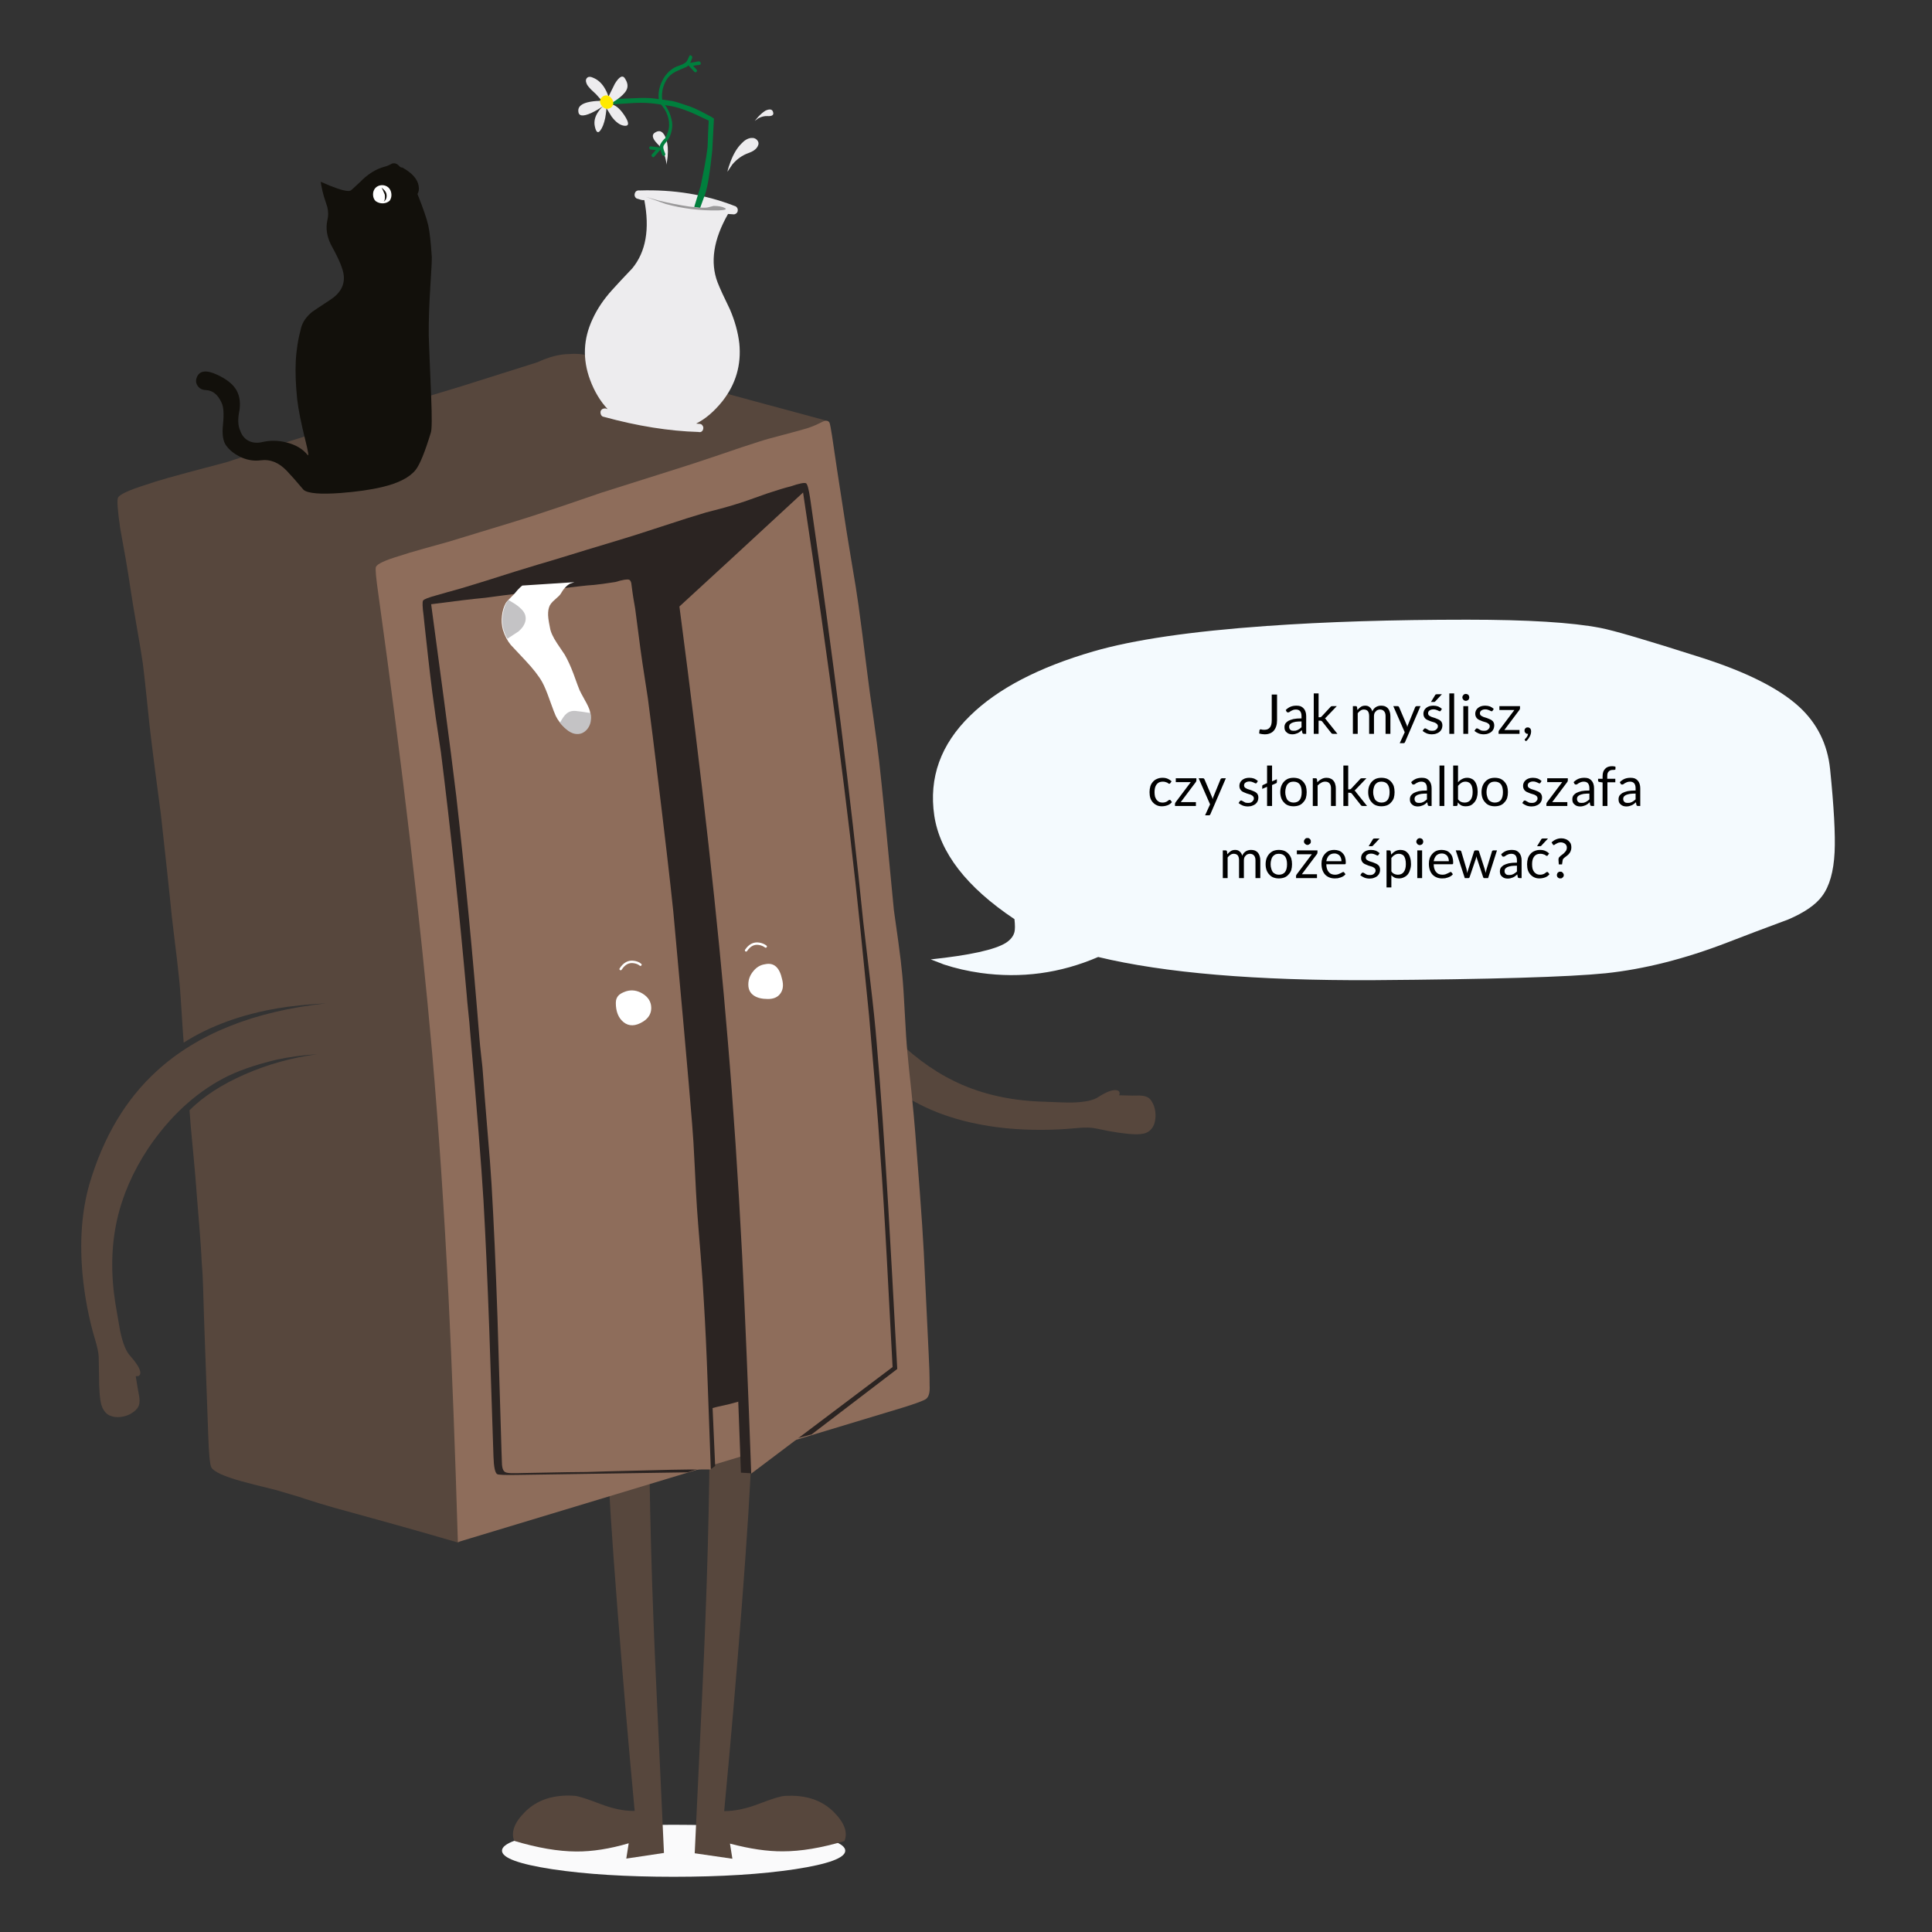 <?xml version="1.0"?>
<svg xmlns="http://www.w3.org/2000/svg" xmlns:xlink="http://www.w3.org/1999/xlink" version="1.1" preserveAspectRatio="none" x="0px" y="0px" viewBox="0 0 1200 1200">
<rect x="0" y="0" width="1200" height="1200" fill="#333333" stroke="none"/>
<defs>
<g id="Layer4_0_MEMBER_0_FILL">
<path fill="#FAFAFB" stroke="none" d=" M 221.8 563.25 Q 237.4 560.85 237.4 557.5 237.4 554.15 221.8 551.8 206.15 549.45 184.1 549.45 162 549.45 146.4 551.8 130.8 554.15 130.8 557.5 130.8 560.85 146.4 563.25 162 565.6 184.1 565.6 206.2 565.6 221.8 563.25 Z"/>
</g>

<g id="Layer4_0_MEMBER_1_FILL">
<path fill="#57473D" stroke="none" d=" M 329.05 334.95 Q 331.05 334.8 332.15 333.7 333.65 332.3 333.75 329.5 333.85 326.7 332.45 324.6 331.7 323.4 330.05 323.1 329.05 322.9 326.65 323 L 322.45 322.9 Q 322.65 322.55 322.6 322.15 322.5 321.35 321.35 321.3 319.5 321.2 316.05 323.4 313.8 325 307.85 325.15 305.8 325.2 299.25 324.9 285.2 324.55 273.85 319.7 263.05 315.05 253.65 305.9 240.55 293.2 236.1 275.45 231.75 257.95 236.65 239.4 233.05 238.35 229.05 238.2 221.15 237.95 219.45 242.45 216.6 276.6 230 298.6 240.25 315.4 260.75 325.85 272.3 331.7 288.05 333.2 298.15 334.1 308.65 333.15 311.9 332.8 313.85 333 314.95 333.1 319.45 334.05 326.2 335.25 329.05 334.95 Z"/>
</g>

<g id="Layer4_0_MEMBER_2_FILL">
<path fill="#57473D" stroke="none" d=" M 199.2 395.2 Q 197.25 389.6 196.4 394.35 195.3 400.15 195.3 423 195.3 460.55 192.9 510.5 190.65 558.1 190.65 558.3 L 202.35 560 201.6 555.3 Q 210.85 557.75 218 557.7 226.45 557.7 237.15 554.5 238.8 550.5 233.9 545.55 228.25 539.85 218.5 540.5 216.7 540.6 210.45 543 204.5 545.25 199.8 545.2 202.8 513.55 205.25 481.8 210.15 418.25 207.6 417.6 205.8 417.15 203.15 408.65 200.4 398.55 199.2 395.2 Z"/>
</g>

<g id="Layer4_0_MEMBER_3_FILL">
<path fill="#57473D" stroke="none" d=" M 175.4 394.25 Q 174.5 389.55 172.5 395.15 171.35 398.45 168.55 408.55 165.95 417.1 164.15 417.55 161.65 418.25 166.6 481.75 169.05 513.55 172 545.15 167.2 545.25 161.25 542.95 155 540.55 153.3 540.45 143.55 539.8 137.9 545.5 133 550.4 134.6 554.45 145.4 557.7 153.85 557.75 161.3 557.8 170.15 555.2 L 169.4 559.95 181.1 558.2 Q 181.1 557.6 178.9 510.45 176.5 460.4 176.5 422.95 176.5 400.1 175.4 394.25 Z"/>
</g>

<g id="Layer4_0_MEMBER_4_FILL">
<path fill="#57473D" stroke="none" d=" M 231.85 117.2 Q 232.4 115 232.35 114.4 232.25 113.55 230.5 113.1 204.85 106.2 192.15 102.7 176.15 98.3 168.15 96.2 161.6 94.15 159.15 93.5 155.25 92.4 151.8 92.7 147.3 92.7 141.8 95.25 126.05 100.25 118.05 102.75 110.9 104.85 99.6 108.45 84.7 113.15 81.15 114.25 79.35 114.8 75.85 116.05 72.1 117.45 70.65 117.95 65.8 119.4 57.7 122.15 48.25 125.35 45.05 126.35 32.75 129.55 27.15 131.15 22.6 132.45 20.05 133.35 12.3 135.8 11.55 137.3 11 138.35 12.25 146.95 12.3 147.1 13.95 156.4 14.95 162.3 15.45 165.75 16 169.6 17.35 177.25 18.7 184.9 19.25 188.75 19.75 192.65 20.6 200.9 21.45 209.35 21.95 213.15 22.75 219.85 24.85 235.55 27.3 257.75 27.75 262.35 28.15 266.85 29.05 274 30 281.6 30.45 286.05 30.85 289.5 31.25 296.3 31.7 303.7 31.95 306.55 44.2 298.75 61.35 295.85 67.35 294.85 76.15 294.35 42.5 298.05 23.6 315.35 9.15 328.5 2.65 350.55 -0.9 363 0.55 378.7 1.55 389.15 4.45 398.85 5.4 401.95 5.55 404 5.55 404.1 5.65 409.65 5.65 416.75 6.45 419.25 7 420.95 8.25 421.95 10.05 423.15 12.75 422.75 15.45 422.3 17.25 420.45 18.25 419.45 18.25 417.75 18.25 416.75 17.75 414.35 L 17.05 410.15 17.85 410.1 Q 18.65 409.8 18.45 408.65 17.95 406.75 15.35 403.85 13.45 401.9 12.2 396.05 11.1 389.6 10.75 387.65 8.55 373.85 11.2 361.8 13.75 350.25 20.95 339.35 30.8 324.8 44.25 317.65 50.55 314.3 60.75 311.85 66.5 310.6 73.35 310.15 61.6 311.75 51.05 316.35 40.25 321.05 33.75 327.55 34.05 332 34.9 340.7 35.7 349.15 36 353.65 36.3 357.2 36.85 364.2 37.35 370.4 37.55 374.75 37.85 378 38 383.25 38.1 386.2 38.25 391.75 L 39.55 427.95 Q 39.85 437.35 40.55 438.5 41.7 440.45 49.65 442.7 52.85 443.6 60.65 445.5 61.15 445.65 65.2 446.85 67.9 447.6 69.55 448.2 74.45 449.8 78.55 450.95 84.3 452.55 97 456.05 104.4 458.1 117.3 461.85 149.2 423.4 174 392.7 184.4 351.85 191.35 322.95 200.4 285.1 207.05 253.1 219.2 195.15 231.85 117.2 Z"/>
</g>

<g id="Layer4_0_MEMBER_5_FILL">
<path fill="#8E6D5B" stroke="none" d=" M 232.5 114 Q 231.95 113.05 230.5 113.65 228.1 114.9 225.9 115.65 223.65 116.35 218.3 117.75 213.05 119.1 210.5 119.95 206.45 121.2 198.05 124.1 189.8 126.9 185.1 128.35 168.7 133.55 161.7 135.75 148.1 140.45 140.4 142.95 135.9 144.4 127.3 147 117.2 150.05 114 151.05 109.1 152.4 106.45 153.15 101.6 154.5 98.8 155.45 92.3 157.4 91.65 158.8 91.3 159.65 92.4 167.25 103.7 248.55 109.1 309.65 112.15 344.75 114.2 385.6 115.8 418.35 117.1 461.65 L 255.4 419.85 Q 261.5 417.95 262.5 417.2 263.8 416.2 263.6 412.95 263.6 408.45 263.3 403.05 263.25 402.1 261.8 371.75 261.4 364.15 260.55 352.85 259.55 340.3 259.1 334.05 258.75 329.5 257.95 321.75 257 313.1 256.7 309.55 256.3 305.45 255.9 297.5 255.5 289.55 255.1 285.45 254.75 281.55 253.9 275.35 252.75 267.3 252.5 265.35 249.25 230.9 247.9 218.9 247.35 214.15 246.15 205.65 244.8 196.45 244.3 192.2 242.5 177.8 241.5 170.6 240.95 166.45 239.25 156.55 237.6 146.65 237 142.5 234.5 126.5 233.3 118.1 232.75 114.55 232.5 114 Z"/>
</g>

<g id="Layer4_0_MEMBER_6_FILL">
<path fill="#2B2422" stroke="none" d=" M 226.5 137.5 Q 225.85 133.25 225.25 132.85 224.55 132.4 220.45 133.8 217.95 134.4 213.15 136 205.7 138.7 203.25 139.4 201.7 139.9 198.75 140.7 194.95 141.7 194.15 141.9 189.2 143.35 180.1 146.35 171 149.35 166.05 150.8 155.55 153.95 151.25 155.3 145.05 157.2 142.25 158 135.7 159.95 125.85 163.1 118.55 165.4 114.05 166.6 L 110.55 167.6 Q 106.7 168.65 106.3 169.25 105.9 169.85 106.45 173.9 106.45 174.1 106.75 176.8 107.05 179.5 107.9 187.25 108.6 193.45 109.15 197.7 109.95 204.1 111.85 216.5 116.3 252 119.85 291.8 119.95 293.4 120.35 297.15 120.75 300.85 120.85 302.6 124.1 339.65 125.05 355.6 126 372.25 126.85 395.65 127.3 409 128.15 435 128.3 439.95 129.3 440.55 129.8 440.9 135.35 440.8 L 188.45 440 195.15 437.8 194.95 420.4 Q 197.15 419.7 201.45 418.8 L 206.95 417.3 221.05 429.9 221.15 429.8 226.65 428.3 226.85 428.3 253.55 407.9 Q 251.75 374.35 250.75 357.4 249 327.9 247.15 306.5 246.55 299 245.2 287.7 243.1 270.15 243 269.1 237.25 211.75 226.5 137.5 Z"/>
</g>

<g id="Layer4_0_MEMBER_7_FILL">
<path fill="#2B2422" stroke="none" d=" M 224.3 135.6 L 220 135 183.05 169.8 Q 188.1 208.8 191.3 237.3 195.35 273.8 197.85 304.9 200.35 335.5 202.2 372.55 203.5 398.8 205 440.1 206.15 440.2 208.35 440.3 235.85 417.5 249.5 406 247.5 365.25 245.85 338.35 243.5 301.35 240.65 270.7 235.7 217.05 224.3 135.6 Z"/>
</g>

<g id="Layer4_0_MEMBER_8_FILL">
<path fill="#8E6D5B" stroke="none" d=" M 224.3 135.7 Q 198.8 159.3 185.9 171.1 196.4 251 200.9 305.7 203.5 336.3 205.4 373 206.75 400.25 208.2 440.4 L 252.1 407.3 Q 250.95 385.45 250.35 374.35 249.3 354.7 248.3 341.4 247.75 332.6 246.65 319.85 244.8 298.35 244.8 298.2 243 280.3 242.1 271.3 236.65 217.55 224.3 135.7 Z"/>
</g>

<g id="Layer4_0_MEMBER_9_FILL">
<path fill="#FFFFFF" stroke="none" d=" M 149.25 207.75 Q 147.7 209.1 147.85 211.4 148 213.7 149.7 215.65 151.4 217.55 153.65 217.9 156.05 218.25 157.6 216.9 159.1 215.55 159 213.3 158.85 211 157.1 209.15 155.4 207.35 153 206.9 150.75 206.45 149.25 207.75 Z"/>
</g>

<g id="Layer4_0_MEMBER_11_FILL">
<path fill="#FFFFFF" stroke="none" d=" M 128 206.25 Q 126.5 207.6 126.55 209.9 126.6 212.2 128.35 214.05 130.05 215.85 132.35 216.3 134.75 216.65 136.3 215.3 137.8 213.95 137.65 211.7 137.55 209.4 135.8 207.5 134 205.6 131.65 205.2 129.5 204.9 128 206.25 Z"/>
</g>

<g id="Layer4_0_MEMBER_12_FILL">
<path fill="#2B2422" stroke="none" d=" M 109.65 168.5 L 107.65 169.7 Q 110.6 192.05 117 236.45 122.45 276 124.65 303.3 127.2 334.1 129.05 370.8 130.45 398.35 131.85 438.4 137.25 438.25 148.05 437.9 157.5 437.6 164.15 437.8 L 195.85 438.9 197 438 Q 194 365.75 188 299 185.05 267.75 180.45 229.95 177.1 202.7 171.5 161 151.7 163.3 140.5 164.8 L 109.65 168.5 Z"/>
</g>

<g id="Layer4_0_MEMBER_13_FILL">
<path fill="#8E6D5B" stroke="none" d=" M 170.3 162.8 Q 169.45 162.45 166 163.5 161.5 164.2 159.4 164.4 157.6 164.5 154.65 164.85 150.85 165.3 149.9 165.4 143.3 166.3 139.7 166.6 129.8 167.8 125.6 168.4 119.7 168.95 108.8 170.4 109.45 175.45 112.8 200.25 115.2 218.35 116.6 230 120.65 265.85 123.8 305.3 123.9 306.8 124.35 310.8 124.8 314.5 124.9 316.4 125.25 321.45 126.25 333.5 127.2 344.5 127.55 350.5 128.6 368.3 129.4 391.95 129.85 405.8 130.65 433.5 130.75 435.35 130.8 437.7 130.95 439.2 131.5 439.7 131.9 440.2 133.55 440.25 134.6 440.3 138 440.2 L 151.15 439.95 Q 157 439.95 163.35 439.7 L 183.5 439.2 Q 187.35 439.1 195.65 439.1 195.05 421.75 194.7 413 194.15 397.65 193.5 387.2 193.2 381.35 192.5 372.6 191.55 361.1 191.35 357.95 191.1 354.3 190.65 344.9 190.25 336.4 189.85 331.85 189.05 321.8 187.15 300.6 184.05 266.45 184 265.85 182.6 252.25 178.8 221.1 177.75 212.25 176.1 199.6 174.15 187.4 173.3 180.5 172.5 174.4 172.15 171.7 171.5 168.1 171.3 166.5 171 164.1 170.95 163.85 170.75 163 170.3 162.8 Z"/>
</g>

<g id="Layer4_0_MEMBER_14_FILL">
<path fill="#FFFFFF" stroke="none" d=" M 174.5 291.35 Q 171.95 289.8 169.35 290.6 167.9 291.1 167.2 291.7 166.15 292.65 166.15 294.2 166.15 298.2 168.5 300.15 171.05 302.25 174.65 300 177.15 298.4 177.15 295.8 177.15 293 174.5 291.35 Z"/>
</g>

<g id="Layer4_0_MEMBER_15_FILL">
<path fill="#FFFFFF" stroke="none" d=" M 208.85 284.35 Q 207.3 286.2 207.3 288.5 207.3 290.8 209.05 291.95 210.6 293 213.4 293 216.05 293 217.25 291.3 218.5 289.6 217.8 286.9 216.6 281.3 212.5 282.2 210.35 282.5 208.85 284.35 Z"/>
</g>

<g id="Layer4_0_MEMBER_16_FILL">
<path fill="#FFFFFF" stroke="none" d=" M 151.95 164 L 153.3 163.55 137.1 164.6 136.45 165.15 Q 135.65 165.9 134.7 167.1 132.25 169.55 132 170 131.05 171.7 130.8 173.9 130.5 176.2 131.1 178.4 131.95 181.1 133.5 183 133.75 183.3 138.05 187.85 141.75 191.8 143.3 194.6 144.3 196.4 145.65 200.25 147.1 204.3 147.5 205.1 148.45 207.05 150.3 208.7 152.25 210.45 153.8 210.5 155.85 210.65 157.25 208.75 158.8 206.65 158.1 203.6 157.8 202.4 156.6 200.3 155.15 197.7 154.9 197.1 154.6 196.45 153 192 151.7 188.55 150.3 186.1 148.85 183.95 147.85 182.45 146 179.65 145.7 177.7 145.35 176 145.2 174.85 144.95 172.75 145.4 171.4 145.7 170.25 147.25 168.95 148.85 167.55 149 167.2 150.3 164.9 151.95 164 Z"/>
</g>

<g id="Layer4_0_MEMBER_17_FILL">
<path fill="#C4C3C5" stroke="none" d=" M 136.8 171.9 Q 135.6 170.7 134 169.8 133.15 169.3 132.85 169.1 132.25 169.7 132.15 170 131.25 171.75 131 173.9 130.7 176.25 131.3 178.4 131.85 180.05 132.5 181.1 132.7 181 136 178.8 137.75 177.25 138.1 175.5 138.45 173.5 136.8 171.9 Z"/>
</g>

<g id="Layer4_0_MEMBER_18_FILL">
<path fill="#C4C3C5" stroke="none" d=" M 158.3 204.2 Q 155 203.65 154.15 203.6 152.05 203.25 150.75 204.45 150 205.05 148.8 207.2 151.5 210.55 153.9 210.7 155.95 210.85 157.35 209.1 158.85 207.15 158.3 204.2 Z"/>
</g>

<g id="Layer4_0_MEMBER_19_FILL">
<path fill="#EDECEE" stroke="none" d=" M 202.5 49.3 Q 203 49.4 203.45 49.1 203.9 48.8 204 48.3 L 204 48.2 Q 204.1 47.7 203.8 47.25 203.5 46.8 203 46.7 189.4 41.4 173.6 41.9 172.25 41.75 172 43 171.9 43.55 172.2 44 172.5 44.45 173 44.5 173.35 44.6 173.95 44.8 174.45 44.95 175 44.9 177.6 58.4 171.25 66.1 167.2 70.35 165.05 72.75 161.05 77.15 158.9 81.9 154.6 91.1 158.15 100.7 160.15 106.1 163.6 109.8 L 163 109.6 Q 162.4 109.55 161.95 109.8 161.5 110.1 161.4 110.6 161.35 111.2 161.6 111.65 161.9 112.15 162.4 112.2 178.1 116.5 191.8 116.9 192.35 117.05 192.75 116.8 193.2 116.5 193.3 115.9 193.4 115.35 193.1 114.95 192.8 114.45 192.3 114.4 L 191.1 114.3 Q 195.4 112.15 199.25 107.35 205.5 99.4 204.5 89.4 203.9 84.2 201.55 78.75 198.8 73.15 197.75 70.45 194.2 61.1 201 49.2 L 202.5 49.3 Z"/>
</g>

<g id="Layer4_0_MEMBER_20_FILL">
<path fill="#EDECEE" stroke="none" d=" M 207.3 30.3 Q 209.45 29.55 210.15 28.3 210.8 27.2 210.1 26.35 209.4 25.45 208.1 25.6 206.55 25.8 205.1 27.4 203.15 29.35 201.8 32.9 201.1 34.7 200.8 36.1 L 202.35 33.8 Q 204.5 31.3 207.3 30.3 Z"/>
</g>

<g id="Layer4_0_MEMBER_21_FILL">
<path fill="#EDECEE" stroke="none" d=" M 212.65 17.1 Q 211.5 17.8 210.3 19.1 L 209.3 20.3 210.4 19.5 Q 211.8 18.75 213.15 18.8 215.4 18.95 215 17.6 214.65 16.2 212.65 17.1 Z"/>
</g>

<g id="Layer4_0_MEMBER_22_FILL">
<path fill="#EDECEE" stroke="none" d=" M 182.25 31.3 Q 182.5 28.25 181.85 26.1 180.7 22.65 178.6 23.75 176.45 24.8 179.15 27.5 180.85 29.15 181.5 31.7 181.85 32.95 181.85 33.9 182.1 32.8 182.25 31.3 Z"/>
</g>

<g id="Layer4_0_MEMBER_23_FILL">
<path fill="#007F3D" stroke="none" d=" M 189.1 15.8 Q 187.05 15.1 185.95 14.75 184 14.1 182.8 14 177.45 13.2 176.5 13.2 173.95 13.1 170.6 13.3 166.65 13.5 166 13.5 L 164.15 13.5 164.15 15.1 166 15.1 Q 166.35 15.1 170.65 14.8 174.05 14.55 176.8 14.8 178.05 14.85 183.3 15.7 185.4 16.05 188.6 17.3 189.75 17.7 195 20.2 194.8 23.6 194.65 28.4 194.35 31.05 193.65 34.75 193.25 36.85 192.5 40.5 L 190.5 47 192.3 47.4 193.9 43 Q 195.05 39.6 196.1 29.5 196.2 28.25 196.6 20 L 196.6 19.5 196.1 19.3 196.1 19.2 Q 193.85 18 192.7 17.4 190.55 16.3 189.1 15.8 Z"/>
</g>

<g id="Layer4_0_MEMBER_24_FILL">
<path fill="#EDECEE" stroke="none" d=" M 168.85 11.6 Q 170.55 9.7 169.15 7.4 168.05 5.15 165.85 8.75 L 163.85 12.8 Q 163.6 11.75 162.9 10.5 161.55 8 159.35 7 157.85 6.25 157.2 6.95 156.55 7.6 157.15 8.9 157.45 9.5 158.4 10.5 158.95 11.05 160 12 161.478 13.698 161.95 14.1 160.051 14.018 158.2 14.35 154.3 15.05 154.5 17.3 154.6 19.6 158.5 17.85 160.45 16.95 162.35 15.6 161.45 16.3 160.7 17.45 159.1 19.75 159.65 22.1 160.25 24.75 161.35 23.25 162.3 22 162.85 19.4 163.35 16.5 163.15 16.2 L 164.8 18.9 Q 166.8 21.6 168.8 21.8 171.1 22.05 168.8 18.55 166.5 15.1 164.25 15.1 L 165.95 14.05 Q 167.85 12.8 168.85 11.6 Z"/>
</g>

<g id="Layer4_0_MEMBER_25_FILL">
<path fill="#FFEA00" stroke="none" d=" M 163.5 12.4 Q 162.65 12.25 162 12.8 161.3 13.35 161.25 14.15 161.2 14.95 161.8 15.6 162.3 16.35 163.1 16.5 163.9 16.65 164.6 16.2 165.3 15.7 165.35 14.85 165.4 13.95 164.8 13.3 164.3 12.55 163.5 12.4 Z"/>
</g>

<g id="Layer4_0_MEMBER_26_FILL">
<path fill="#9A999A" stroke="none" d=" M 189 46.9 Q 184.2 46.2 179.35 45 L 175.5 43.9 181.65 46.1 Q 189.45 48.25 198 48.1 201.15 47.95 200 47.35 198.85 46.7 196.5 46.7 195.4 47 194.75 47.15 193.5 47.45 189 46.9 Z"/>
</g>

<g id="Layer4_0_MEMBER_29_FILL">
<path fill="#12100B" stroke="none" d=" M 86.7 39.3 Q 84 41.85 83.75 41.95 82.8 42.35 79.7 41.3 77.25 40.45 74.5 39.2 L 74.7 40.45 Q 75 42.05 75.5 43.8 75.8 44.8 76.55 47.05 77.05 49.15 76.6 51 75.6 55.2 78.2 59.7 81.35 65.45 81.65 68.25 82.15 72.85 77.4 75.9 72.6 79.05 71.85 79.6 69.1 81.85 68.4 84.6 67 89.8 66.75 95.05 66.5 100 67.2 106.8 67.75 111.55 69.75 119.55 71.1 124.95 70.4 124 68.1 121.2 63.85 120.15 59.9 119.15 56.1 120.1 53.75 120.55 52 119.6 50.25 118.65 49.5 116.5 48.4 114.15 49.3 110 49.8 106 48 103.4 46.45 101.1 42.5 99.2 37.1 96.65 35.95 100.15 35.5 101.45 36.3 102.6 37.15 103.85 38.9 103.9 42 104.05 43.7 107.8 44.65 109.7 44.15 114.6 43.65 119.2 45.2 121.2 46.65 123.15 49.15 124.45 52.4 126.15 55.9 125.7 60.25 125.1 63.95 128.95 65.95 131.05 69.2 134.9 71.3 136.55 80.75 135.85 88.4 135.25 93.6 134 101.2 132.2 104 128.65 105.95 126.15 108.7 117.1 109.2 115.8 108.8 105.85 108.1 89.15 108.05 86.9 108 80.15 108.55 71.65 109.05 63.9 109 62.6 108.55 55.65 107.9 52.75 107.2 49.65 104.55 43 105.2 41.95 104.9 40.4 104.35 37.3 99.9 34.8 99.45 34.8 99.05 34.5 97.95 33.15 96.65 33.55 95.2 34.35 94.4 34.5 90.35 35.55 86.7 39.3 Z"/>
</g>

<g id="Layer4_0_MEMBER_30_FILL">
<path fill="#FFFFFF" stroke="none" d=" M 91.55 45.2 Q 92.6 45.95 93.85 45.9 95.05 45.85 95.9 45.1 96.55 44.2 96.45 43 96.35 41.8 95.55 41 94.7 40.25 93.5 40.25 92.3 40.3 91.5 41.1 90.7 42 90.75 43.25 90.8 44.45 91.55 45.2 Z"/>
</g>

<g id="Layer4_0_MEMBER_31_FILL">
<path fill="#12100B" stroke="none" d=" M 94.05 45.4 Q 95.25 44.55 94.9 42.9 94.7 42.2 94 41.55 L 93.4 41 Q 93.8 41.7 94.4 43.2 94.6 44.8 94.05 45.4 Z"/>
</g>

<g id="Layer4_0_MEMBER_32_FILL">
<path fill="#007F3D" stroke="none" d=" M 184.65 5.05 Q 185.75 4.5 188.15 3.5 188.8 3.1 189.2 2.35 189.45 1.9 189.85 0.8 190 0.3 189.55 0 189.1 -0.25 188.95 0.2 188.55 1.15 188.35 1.5 188 2.1 187.45 2.4 187.05 2.7 185.95 3.1 184.7 3.5 184.25 3.8 181.8 5.25 180.55 7.9 178.9 11.2 179.65 14.5 179.75 15 180.25 14.95 180.75 14.85 180.65 14.4 180 10.75 181.85 7.6 182.85 5.95 184.65 5.05 Z"/>
</g>

<g id="Layer4_0_MEMBER_33_FILL">
<path fill="#007F3D" stroke="none" d=" M 189 2.3 Q 188.75 2.35 188.7 2.7 188.65 3.05 188.8 3.2 190.2 4.7 190.5 5 190.9 5.4 191.2 5.05 191.55 4.7 191.15 4.3 L 190.15 3.2 Q 191.289 2.974 192.1 2.9 192.65 2.85 192.5 2.3 192.4 1.8 191.8 1.8 189.95 2.2 189 2.3 Z"/>
</g>

<g id="Layer4_0_MEMBER_34_FILL">
<path fill="#007F3D" stroke="none" d=" M 180 13.8 Q 179.55 13.45 179.15 13.8 178.8 14.15 179.3 14.3 180.85 15.7 181.8 17.6 182.75 19.65 182.7 21.6 182.7 23.55 181.3 26 181.55 25.4 180.65 26.55 179.8 27.7 179.8 28.1 179.8 28.9 180.5 30.7 180.65 31.2 181.1 31.15 181.6 31.05 181.5 30.5 180.8 28.9 180.9 28.3 180.95 27.85 181.8 26.85 182.65 25.75 182.8 25.4 183.9 22.95 183.6 20.6 182.9 16.45 180 13.8 Z"/>
</g>

<g id="Layer4_0_MEMBER_35_FILL">
<path fill="#007F3D" stroke="none" d=" M 179.85 29.4 Q 180.15 29.2 180.05 28.9 179.95 28.6 179.55 28.5 L 177.05 28.2 Q 176.55 28.15 176.55 28.65 176.55 29.15 177.05 29.2 L 178.55 29.35 Q 177.838 30.212 177.35 30.7 177.1 31 177.4 31.35 177.7 31.75 178 31.5 178.65 30.8 179.85 29.4 Z"/>
</g>

<g id="Layer3_0_FILL">
<path fill="#F4FAFE" stroke="none" d=" M 476.9 177.75 Q 463.7 175.2 435.55 175.2 400.75 175.2 373.25 177.15 338 179.65 319.45 185.05 294 192.45 281.2 205 267.45 218.4 270.05 236.05 272.65 253.3 294.95 268.2 295.25 270.95 294.95 272.2 294.45 274.15 292.3 275.55 287.25 278.75 268.95 280.7 L 273.1 282.3 Q 278.45 284.05 284.4 284.9 303.35 287.55 320.95 279.95 351.85 287.4 406.25 287.15 461.4 286.75 478.6 285 496.5 283.1 516.35 275.45 524.2 272.4 535.25 268.3 542.85 265.05 545.8 261 549.2 256.45 549.65 247.45 550.05 239.3 548.25 221.6 547.05 210 538.65 202.25 529.25 193.65 508.05 186.9 483 178.9 476.9 177.75 Z"/>
</g>

<g id="Layer0_0_FILL">
<path fill="#000000" stroke="none" d=" M 1007.5 487.3 Q 1007.9 487.3 1008.3 487.1 1008.7 486.8 1009.3 486.4 1009.8 486.1 1010.6 485.8 1011.4 485.5 1012.4 485.5 1014.1 485.5 1015 486.5 1015.9 487.6 1015.9 489.6 L 1015.9 491 Q 1012.9 491 1010.9 491.4 1008.9 491.9 1007.6 492.6 1006.4 493.4 1005.8 494.3 1005.3 495.3 1005.3 496.3 1005.3 497.5 1005.6 498.3 1006 499.2 1006.7 499.7 1007.3 500.3 1008.2 500.6 1009.1 500.9 1010.1 500.9 1011.1 500.9 1011.9 500.7 1012.7 500.5 1013.4 500.2 1014.1 499.9 1014.8 499.4 1015.4 498.9 1016.1 498.3 L 1016.4 499.9 Q 1016.5 500.3 1016.8 500.5 1017 500.6 1017.5 500.6 L 1018.8 500.6 1018.8 489.6 Q 1018.8 488.1 1018.4 486.9 1018 485.7 1017.3 484.9 1016.5 484 1015.4 483.5 1014.3 483.1 1012.8 483.1 1010.8 483.1 1009.2 483.7 1007.5 484.4 1006.1 485.8 L 1006.6 486.8 Q 1006.8 487 1007 487.2 1007.2 487.3 1007.5 487.3 M 1009.9 493.8 Q 1010.8 493.4 1012.3 493.1 1013.8 492.9 1015.9 492.9 L 1015.9 496.5 Q 1015.3 497 1014.8 497.4 1014.3 497.8 1013.7 498.1 1013.1 498.4 1012.4 498.6 1011.8 498.7 1011 498.7 1010.4 498.7 1009.9 498.6 1009.4 498.5 1009 498.1 1008.6 497.8 1008.4 497.3 1008.2 496.8 1008.2 496.2 1008.2 495.4 1008.6 494.8 1009 494.3 1009.9 493.8 M 1003.1 478.1 Q 1003.3 478.1 1003.4 477.7 L 1003.4 476.2 Q 1002.4 475.9 1001.3 475.9 999.9 475.9 998.8 476.3 997.7 476.7 997 477.5 996.2 478.3 995.8 479.4 995.4 480.6 995.4 482.1 L 995.4 483.7 992.6 483.7 992.6 485 Q 992.6 485.3 992.9 485.5 993.1 485.7 993.5 485.7 L 995.4 486 995.4 500.6 998.4 500.6 998.4 485.9 1003.3 485.9 1003.3 483.7 998.3 483.7 998.3 482.1 Q 998.3 481 998.5 480.3 998.8 479.5 999.3 479.1 999.7 478.6 1000.4 478.4 1001 478.2 1001.8 478.2 L 1002.3 478.2 Q 1002.8 478.2 1003.1 478.1 M 980.5 483.7 Q 978.8 484.4 977.4 485.8 L 977.9 486.8 Q 978.1 487 978.3 487.2 978.5 487.3 978.8 487.3 979.2 487.3 979.6 487.1 980 486.8 980.6 486.4 981.1 486.1 981.9 485.8 982.7 485.5 983.7 485.5 985.4 485.5 986.3 486.5 987.2 487.6 987.2 489.6 L 987.2 491 Q 984.2 491 982.2 491.4 980.2 491.9 978.9 492.6 977.7 493.4 977.1 494.3 976.6 495.3 976.6 496.3 976.6 497.5 976.9 498.3 977.3 499.2 978 499.7 978.6 500.3 979.5 500.6 980.4 500.9 981.4 500.9 982.4 500.9 983.2 500.7 984 500.5 984.7 500.2 985.4 499.9 986.1 499.4 986.7 498.9 987.4 498.3 L 987.7 499.9 Q 987.8 500.3 988.1 500.5 988.3 500.6 988.8 500.6 L 990.1 500.6 990.1 489.6 Q 990.1 488.1 989.7 486.9 989.3 485.7 988.6 484.9 987.8 484 986.7 483.5 985.6 483.1 984.1 483.1 982.1 483.1 980.5 483.7 M 979.9 494.8 Q 980.3 494.3 981.2 493.8 982.1 493.4 983.6 493.1 985.1 492.9 987.2 492.9 L 987.2 496.5 Q 986.6 497 986.1 497.4 985.6 497.8 985 498.1 984.4 498.4 983.7 498.6 983.1 498.7 982.3 498.7 981.7 498.7 981.2 498.6 980.7 498.5 980.3 498.1 979.9 497.8 979.7 497.3 979.5 496.8 979.5 496.2 979.5 495.4 979.9 494.8 M 786.1 536.8 Q 786.1 538.8 786.7 540.5 787.3 542.1 788.4 543.2 789.4 544.4 790.9 545 792.5 545.6 794.3 545.6 796.2 545.6 797.8 545 799.3 544.4 800.3 543.2 801.4 542.1 802 540.5 802.5 538.8 802.5 536.8 802.5 534.8 802 533.1 801.4 531.5 800.3 530.3 799.3 529.2 797.8 528.5 796.2 527.9 794.3 527.9 792.5 527.9 790.9 528.5 789.4 529.2 788.4 530.3 787.3 531.5 786.7 533.1 786.1 534.8 786.1 536.8 M 789.2 536.8 Q 789.2 535.3 789.6 534 789.9 532.8 790.5 532 791.2 531.2 792.1 530.7 793.1 530.3 794.3 530.3 796.9 530.3 798.2 532 799.4 533.7 799.4 536.8 799.4 539.9 798.2 541.6 796.9 543.3 794.3 543.3 793.1 543.3 792.1 542.8 791.2 542.4 790.5 541.6 789.9 540.7 789.6 539.5 789.2 538.3 789.2 536.8 M 782.4 531.7 Q 782 530.4 781.3 529.6 780.6 528.8 779.5 528.3 778.4 527.9 777.1 527.9 776.2 527.9 775.4 528.1 774.6 528.3 773.9 528.7 773.1 529.2 772.5 529.9 771.9 530.6 771.6 531.5 771.1 529.8 770 528.9 769 527.9 767.2 527.9 765.6 527.9 764.5 528.6 763.3 529.4 762.3 530.6 L 762.1 528.8 Q 761.9 528.2 761.3 528.2 L 759.5 528.2 759.5 545.4 762.5 545.4 762.5 532.6 Q 763.3 531.5 764.3 530.9 765.2 530.3 766.3 530.3 767.9 530.3 768.8 531.3 769.6 532.4 769.6 534.4 L 769.6 545.4 772.6 545.4 772.6 534.4 Q 772.6 533.4 772.9 532.6 773.2 531.9 773.8 531.4 774.2 530.8 774.9 530.6 775.6 530.3 776.3 530.3 778 530.3 778.9 531.4 779.8 532.4 779.8 534.4 L 779.8 545.4 782.8 545.4 782.8 534.4 Q 782.8 532.9 782.4 531.7 M 717.4 489.3 Q 717.7 488.1 718.4 487.2 719 486.4 720 485.9 721 485.5 722.2 485.5 723.2 485.5 723.8 485.7 724.5 485.9 725 486.1 725.4 486.4 725.7 486.6 726 486.8 726.3 486.8 726.5 486.8 726.7 486.7 726.8 486.6 726.9 486.4 L 727.7 485.3 Q 726.7 484.3 725.3 483.7 723.9 483.1 722.1 483.1 720.1 483.1 718.6 483.8 717.1 484.4 716.1 485.6 715 486.8 714.5 488.4 714 490.1 714 492 714 494.1 714.5 495.7 715.1 497.4 716.2 498.5 717.2 499.6 718.6 500.2 719.9 500.8 721.6 500.8 723.4 500.8 725.1 500.2 726.8 499.6 727.9 498.2 L 727.1 497.1 Q 726.9 496.8 726.5 496.8 726.2 496.8 725.9 497 725.6 497.3 725.1 497.6 724.6 498 723.9 498.2 723.2 498.5 722.1 498.5 720.9 498.5 720 498.1 719.1 497.6 718.4 496.8 717.8 496 717.4 494.8 717.1 493.5 717.1 492 717.1 490.5 717.4 489.3 M 787 486.4 L 784.4 487.6 Q 784 487.8 784 488.2 L 784 490 787 488.7 787 500.6 790.1 500.6 790.1 487.6 792.6 486.5 Q 792.9 486.4 793 486.2 793.1 486 793.1 485.7 L 793.1 484 790.1 485.3 790.1 475.5 787 475.5 787 486.4 M 779 483.6 Q 777.6 483.1 775.9 483.1 774.5 483.1 773.3 483.5 772.2 483.9 771.4 484.6 770.6 485.3 770.2 486.2 769.8 487.1 769.8 488.1 769.8 489.2 770.2 490 770.6 490.8 771.2 491.3 771.8 491.8 772.6 492.1 773.4 492.5 774.3 492.8 775.1 493 775.9 493.3 776.8 493.5 777.4 493.9 778 494.2 778.4 494.7 778.8 495.1 778.8 495.9 778.8 496.4 778.6 496.9 778.3 497.4 777.9 497.8 777.5 498.2 776.8 498.5 776.1 498.7 775.3 498.7 774.2 498.7 773.5 498.5 772.8 498.2 772.4 497.9 771.9 497.6 771.5 497.4 771.2 497.2 770.9 497.2 770.6 497.2 770.4 497.3 770.2 497.4 770.1 497.6 L 769.3 498.8 Q 770.4 499.7 771.8 500.3 773.3 500.9 775.1 500.9 776.7 500.9 777.9 500.4 779.1 500 779.9 499.3 780.8 498.5 781.2 497.5 781.6 496.5 781.6 495.3 781.6 494.3 781.2 493.5 780.9 492.8 780.2 492.3 779.6 491.8 778.8 491.5 778 491.1 777.1 490.8 776.3 490.5 775.5 490.3 774.7 490.1 774.1 489.7 773.4 489.4 773.1 489 772.7 488.5 772.7 487.9 772.7 487.3 772.9 486.9 773.1 486.4 773.6 486.1 774 485.8 774.6 485.6 775.2 485.4 776 485.4 776.9 485.4 777.5 485.6 778.2 485.8 778.6 486 779.1 486.2 779.4 486.4 779.8 486.6 780 486.6 780.4 486.6 780.6 486.2 L 781.3 485.1 Q 780.3 484.2 779 483.6 M 747.2 483.4 L 744.5 483.4 751.6 499.6 748.5 506.4 750.7 506.4 Q 751.2 506.4 751.5 506.2 751.7 506 751.8 505.7 L 761.4 483.4 759 483.4 Q 758.7 483.4 758.5 483.6 758.2 483.7 758.1 484 L 753.7 494.8 Q 753.5 495.2 753.4 495.6 753.3 496 753.2 496.4 753.1 496 753 495.6 752.8 495.2 752.7 494.8 L 748.1 484 Q 748 483.8 747.8 483.6 747.6 483.4 747.2 483.4 M 730.3 483.4 L 730.3 485.8 739.6 485.8 730.2 498.3 Q 730 498.5 729.9 498.8 729.8 499.1 729.8 499.3 L 729.8 500.6 742.8 500.6 742.8 498.2 733.4 498.2 742.7 485.8 Q 742.9 485.6 743 485.3 743.1 485 743.1 484.7 L 743.1 483.4 730.3 483.4 M 793.2 431.4 L 789.9 431.4 789.9 447.4 Q 789.9 449 789.6 450.1 789.3 451.2 788.7 451.9 788.1 452.6 787.2 453 786.3 453.3 785.2 453.3 784.4 453.3 783.9 453.2 783.4 453 783.1 453 782.7 453 782.5 453.2 782.3 453.4 782.3 453.6 782.3 454.1 782.2 454.6 782.1 455.1 782.1 455.6 783.9 456.1 785.5 456.1 787.4 456.1 788.8 455.5 790.3 454.9 791.2 453.8 792.2 452.6 792.7 451 793.2 449.4 793.2 447.4 L 793.2 431.4 M 907.6 528.8 Q 907.5 528.5 907.2 528.4 907 528.2 906.6 528.2 L 904.2 528.2 909.8 545.4 912.1 545.4 Q 912.6 545.4 912.8 544.8 L 916.7 533.3 Q 916.8 533 916.9 532.6 916.9 532.2 917 531.8 917.1 532.2 917.2 532.6 917.3 532.9 917.4 533.3 L 921.2 544.8 Q 921.4 545.4 921.8 545.4 L 924.3 545.4 929.8 528.2 927.5 528.2 Q 927.2 528.2 927 528.4 926.7 528.5 926.7 528.8 L 923.3 539.9 Q 923.1 540.5 923 541.1 922.9 541.7 922.8 542.2 922.6 541.7 922.5 541.1 922.4 540.5 922.2 539.9 L 918.6 528.7 Q 918.5 528.5 918.3 528.3 918.1 528.2 917.7 528.2 L 916.5 528.2 Q 916.1 528.2 915.9 528.3 915.7 528.5 915.6 528.7 L 912 539.9 Q 911.8 540.6 911.6 541.1 911.5 541.7 911.3 542.3 911.2 541.7 911.1 541.1 911 540.6 910.9 539.9 L 907.6 528.8 M 967 543.5 Q 967 544 967.2 544.4 967.3 544.8 967.6 545 967.9 545.3 968.3 545.5 968.7 545.6 969.1 545.6 969.6 545.6 970 545.5 970.3 545.3 970.6 545 970.9 544.8 971.1 544.4 971.3 544 971.3 543.5 971.3 543.1 971.1 542.7 970.9 542.3 970.6 542 970.3 541.7 970 541.5 969.6 541.4 969.1 541.4 968.7 541.4 968.3 541.5 967.9 541.7 967.6 542 967.3 542.3 967.2 542.7 967 543.1 967 543.5 M 961.5 520.8 L 958.5 520.8 Q 958 520.8 957.7 520.9 957.4 521.1 957.2 521.5 L 954.7 525.6 956.5 525.6 Q 956.8 525.6 957.1 525.5 957.3 525.4 957.5 525.1 L 961.5 520.8 M 967.7 523.5 Q 968.5 523.2 969.5 523.2 970.3 523.2 971 523.5 971.6 523.7 972.1 524.1 972.6 524.5 972.9 525.1 973.2 525.7 973.2 526.4 973.2 527.5 972.8 528.2 972.4 528.9 971.8 529.5 971.3 530.1 970.6 530.6 969.9 531.1 969.3 531.6 968.7 532.1 968.3 532.6 968 533.2 968 533.9 L 968 534.1 968.2 536.9 970.2 536.9 970.6 534.3 Q 970.6 533.7 971.1 533.3 971.5 532.8 972.1 532.4 972.7 531.9 973.4 531.4 974.1 530.9 974.7 530.1 975.3 529.4 975.6 528.5 976 527.6 976 526.3 976 525 975.6 524 975.1 523 974.2 522.2 973.4 521.5 972.2 521.1 971.1 520.7 969.8 520.7 968.7 520.7 967.9 520.9 967 521.1 966.2 521.5 965.5 521.8 964.8 522.3 964.2 522.7 963.7 523.2 L 964.5 524.5 Q 964.7 524.9 965.1 524.9 965.3 524.9 965.7 524.6 966 524.4 966.5 524.1 967 523.8 967.7 523.5 M 949 533.2 Q 948.5 534.9 948.5 536.8 948.5 538.9 949 540.5 949.6 542.2 950.7 543.3 951.7 544.4 953.1 545 954.4 545.6 956.1 545.6 957.9 545.6 959.6 545 961.3 544.4 962.4 543 L 961.6 541.9 Q 961.4 541.6 961 541.6 960.7 541.6 960.4 541.8 960.1 542.1 959.6 542.4 959.1 542.8 958.4 543 957.7 543.3 956.6 543.3 955.4 543.3 954.5 542.9 953.6 542.4 952.9 541.6 952.3 540.8 951.9 539.6 951.6 538.3 951.6 536.8 951.6 535.3 951.9 534.1 952.2 532.9 952.9 532 953.5 531.2 954.5 530.7 955.5 530.3 956.7 530.3 957.7 530.3 958.3 530.5 959 530.7 959.5 530.9 959.9 531.2 960.2 531.4 960.5 531.6 960.8 531.6 961 531.6 961.2 531.5 961.3 531.4 961.4 531.2 L 962.2 530.1 Q 961.2 529.1 959.8 528.5 958.4 527.9 956.6 527.9 954.6 527.9 953.1 528.6 951.6 529.2 950.6 530.4 949.5 531.6 949 533.2 M 944.7 531.7 Q 944.3 530.5 943.6 529.7 942.8 528.8 941.7 528.3 940.6 527.9 939.1 527.9 937.1 527.9 935.5 528.5 933.8 529.2 932.4 530.6 L 932.9 531.6 Q 933.1 531.8 933.3 532 933.5 532.1 933.8 532.1 934.2 532.1 934.6 531.9 935 531.6 935.6 531.2 936.1 530.9 936.9 530.6 937.7 530.3 938.7 530.3 940.4 530.3 941.3 531.3 942.2 532.4 942.2 534.4 L 942.2 535.8 Q 939.2 535.8 937.2 536.2 935.2 536.7 933.9 537.4 932.7 538.2 932.1 539.1 931.6 540.1 931.6 541.1 931.6 542.3 931.9 543.1 932.3 544 933 544.5 933.6 545.1 934.5 545.4 935.4 545.7 936.4 545.7 937.4 545.7 938.2 545.5 939 545.3 939.7 545 940.4 544.7 941.1 544.2 941.7 543.7 942.4 543.1 L 942.7 544.7 Q 942.8 545.1 943.1 545.3 943.3 545.4 943.8 545.4 L 945.1 545.4 945.1 534.4 Q 945.1 532.9 944.7 531.7 M 936.2 543.4 Q 935.7 543.3 935.3 542.9 934.9 542.6 934.7 542.1 934.5 541.6 934.5 541 934.5 540.2 934.9 539.6 935.3 539.1 936.2 538.6 937.1 538.2 938.6 537.9 940.1 537.7 942.2 537.7 L 942.2 541.3 Q 941.6 541.8 941.1 542.2 940.6 542.6 940 542.9 939.4 543.2 938.7 543.4 938.1 543.5 937.3 543.5 936.7 543.5 936.2 543.4 M 818.2 530.1 Q 818.3 529.8 818.3 529.5 L 818.3 528.2 805.5 528.2 805.5 530.6 814.8 530.6 805.4 543.1 Q 805.2 543.3 805.1 543.6 805 543.9 805 544.1 L 805 545.4 818 545.4 818 543 808.6 543 817.9 530.6 Q 818.1 530.4 818.2 530.1 M 813.6 521.1 Q 813.3 520.8 812.9 520.6 812.5 520.5 812.1 520.5 811.6 520.5 811.2 520.6 810.9 520.8 810.6 521.1 810.3 521.4 810.1 521.8 809.9 522.2 809.9 522.6 809.9 523.1 810.1 523.5 810.3 523.9 810.6 524.1 810.9 524.4 811.2 524.6 811.6 524.8 812.1 524.8 812.5 524.8 812.9 524.6 813.3 524.4 813.6 524.1 813.9 523.9 814.1 523.5 814.2 523.1 814.2 522.6 814.2 522.2 814.1 521.8 813.9 521.4 813.6 521.1 M 825.4 528.5 Q 823.9 529.2 822.9 530.4 821.9 531.5 821.3 533.1 820.8 534.6 820.8 536.4 820.8 538.7 821.4 540.4 822 542.1 823.1 543.3 824.2 544.4 825.7 545 827.2 545.6 829 545.6 829.9 545.6 830.9 545.5 831.8 545.3 832.7 545 833.6 544.7 834.4 544.2 835.2 543.7 835.7 543 L 834.9 541.9 Q 834.7 541.6 834.3 541.6 834 541.6 833.6 541.9 833.2 542.1 832.6 542.4 832 542.7 831.2 543 830.4 543.3 829.2 543.3 828 543.3 827 542.9 826 542.5 825.3 541.6 824.6 540.9 824.2 539.6 823.8 538.4 823.8 536.8 L 835.2 536.8 Q 835.6 536.8 835.8 536.6 835.9 536.3 835.9 535.6 835.9 533.8 835.4 532.3 834.9 530.9 833.9 529.9 833 528.9 831.7 528.4 830.3 527.9 828.8 527.9 826.9 527.9 825.4 528.5 M 825.4 531.4 Q 826.7 530.1 828.9 530.1 829.9 530.1 830.7 530.5 831.5 530.8 832.1 531.5 832.6 532.1 832.9 533 833.2 533.8 833.2 534.9 L 823.8 534.9 Q 824.2 532.7 825.4 531.4 M 883.3 528.2 L 880.3 528.2 880.3 545.4 883.3 545.4 883.3 528.2 M 888.1 540.4 Q 888.7 542.1 889.8 543.3 890.9 544.4 892.4 545 893.9 545.6 895.7 545.6 896.6 545.6 897.6 545.5 898.5 545.3 899.4 545 900.3 544.7 901.1 544.2 901.9 543.7 902.4 543 L 901.6 541.9 Q 901.4 541.6 901 541.6 900.7 541.6 900.3 541.9 899.9 542.1 899.3 542.4 898.7 542.7 897.9 543 897.1 543.3 895.9 543.3 894.7 543.3 893.7 542.9 892.7 542.5 892 541.6 891.3 540.9 890.9 539.6 890.5 538.4 890.5 536.8 L 901.9 536.8 Q 902.3 536.8 902.5 536.6 902.6 536.3 902.6 535.6 902.6 533.8 902.1 532.3 901.6 530.9 900.6 529.9 899.7 528.9 898.4 528.4 897 527.9 895.5 527.9 893.6 527.9 892.1 528.5 890.6 529.2 889.6 530.4 888.6 531.5 888 533.1 887.5 534.6 887.5 536.4 887.5 538.7 888.1 540.4 M 895.6 530.1 Q 896.6 530.1 897.4 530.5 898.2 530.8 898.8 531.5 899.3 532.1 899.6 533 899.9 533.8 899.9 534.9 L 890.5 534.9 Q 890.9 532.7 892.1 531.4 893.4 530.1 895.6 530.1 M 884 522.8 Q 884 522.3 883.8 521.9 883.7 521.5 883.4 521.2 883.1 520.9 882.7 520.8 882.3 520.6 881.8 520.6 881.4 520.6 881 520.8 880.6 520.9 880.4 521.2 880.1 521.5 879.9 521.9 879.7 522.3 879.7 522.8 879.7 523.2 879.9 523.6 880.1 524 880.4 524.3 880.6 524.6 881 524.7 881.4 524.9 881.8 524.9 882.3 524.9 882.7 524.7 883.1 524.6 883.4 524.3 883.7 524 883.8 523.6 884 523.2 884 522.8 M 851.6 530.2 Q 852.5 530.2 853.1 530.4 853.8 530.6 854.2 530.8 854.7 531 855 531.2 855.4 531.4 855.6 531.4 856 531.4 856.2 531 L 856.9 529.9 Q 855.9 529 854.6 528.4 853.2 527.9 851.5 527.9 850.1 527.9 848.9 528.3 847.8 528.7 847 529.4 846.2 530.1 845.8 531 845.4 531.9 845.4 532.9 845.4 534 845.8 534.8 846.2 535.6 846.8 536.1 847.4 536.6 848.2 536.9 849 537.3 849.9 537.6 850.7 537.8 851.5 538.1 852.4 538.3 853 538.7 853.6 539 854 539.5 854.4 539.9 854.4 540.7 854.4 541.2 854.2 541.7 853.9 542.2 853.5 542.6 853.1 543 852.4 543.3 851.7 543.5 850.9 543.5 849.8 543.5 849.1 543.3 848.4 543 848 542.7 847.5 542.4 847.1 542.2 846.8 542 846.5 542 846.2 542 846 542.1 845.8 542.2 845.7 542.4 L 844.9 543.6 Q 846 544.5 847.4 545.1 848.9 545.7 850.7 545.7 852.3 545.7 853.5 545.2 854.7 544.8 855.5 544.1 856.4 543.3 856.8 542.3 857.2 541.3 857.2 540.1 857.2 539.1 856.8 538.3 856.5 537.6 855.8 537.1 855.2 536.6 854.4 536.3 853.6 535.9 852.7 535.6 851.9 535.3 851.1 535.1 850.3 534.9 849.7 534.5 849 534.2 848.7 533.8 848.3 533.3 848.3 532.7 848.3 532.1 848.5 531.7 848.7 531.2 849.2 530.9 849.6 530.6 850.2 530.4 850.8 530.2 851.6 530.2 M 853.9 520.8 Q 853.4 520.8 853.1 520.9 852.8 521.1 852.6 521.5 L 850.1 525.6 851.9 525.6 Q 852.2 525.6 852.5 525.5 852.7 525.4 852.9 525.1 L 856.9 520.8 853.9 520.8 M 869.9 527.9 Q 868 527.9 866.6 528.7 865.2 529.5 864.1 530.8 L 863.8 528.8 Q 863.6 528.2 863 528.2 L 861.2 528.2 861.2 551.2 864.2 551.2 864.2 543.6 Q 865.1 544.6 866.2 545.1 867.3 545.6 868.9 545.6 870.7 545.6 872 544.9 873.4 544.3 874.4 543.1 875.4 541.8 875.8 540.2 876.4 538.6 876.4 536.7 876.4 534.5 875.9 532.9 875.5 531.2 874.6 530.1 873.7 529 872.5 528.4 871.3 527.9 869.9 527.9 M 866.3 531 Q 867.4 530.3 868.8 530.3 869.9 530.3 870.7 530.7 871.5 531 872.1 531.8 872.6 532.6 872.9 533.8 873.2 535 873.2 536.7 873.2 539.9 871.9 541.6 870.7 543.3 868.2 543.3 867 543.3 866 542.8 865 542.4 864.2 541.2 L 864.2 532.9 Q 865.1 531.7 866.3 531 M 879.6 483.7 Q 877.9 484.4 876.5 485.8 L 877 486.8 Q 877.2 487 877.4 487.2 877.6 487.3 877.9 487.3 878.3 487.3 878.7 487.1 879.1 486.8 879.7 486.4 880.2 486.1 881 485.8 881.8 485.5 882.8 485.5 884.5 485.5 885.4 486.5 886.3 487.6 886.3 489.6 L 886.3 491 Q 883.3 491 881.3 491.4 879.3 491.9 878 492.6 876.8 493.4 876.2 494.3 875.7 495.3 875.7 496.3 875.7 497.5 876 498.3 876.4 499.2 877.1 499.7 877.7 500.3 878.6 500.6 879.5 500.9 880.5 500.9 881.5 500.9 882.3 500.7 883.1 500.5 883.8 500.2 884.5 499.9 885.2 499.4 885.8 498.9 886.5 498.3 L 886.8 499.9 Q 886.9 500.3 887.2 500.5 887.4 500.6 887.9 500.6 L 889.2 500.6 889.2 489.6 Q 889.2 488.1 888.8 486.9 888.4 485.7 887.7 484.9 886.9 484 885.8 483.5 884.7 483.1 883.2 483.1 881.2 483.1 879.6 483.7 M 879 494.8 Q 879.4 494.3 880.3 493.8 881.2 493.4 882.7 493.1 884.2 492.9 886.3 492.9 L 886.3 496.5 Q 885.7 497 885.2 497.4 884.7 497.8 884.1 498.1 883.5 498.4 882.8 498.6 882.2 498.7 881.4 498.7 880.8 498.7 880.3 498.6 879.8 498.5 879.4 498.1 879 497.8 878.8 497.3 878.6 496.8 878.6 496.2 878.6 495.4 879 494.8 M 850.4 488.3 Q 849.8 490 849.8 492 849.8 494 850.4 495.7 851 497.3 852.1 498.4 853.1 499.6 854.6 500.2 856.2 500.8 858 500.8 859.9 500.8 861.5 500.2 863 499.6 864 498.4 865.1 497.3 865.7 495.7 866.2 494 866.2 492 866.2 490 865.7 488.3 865.1 486.7 864 485.5 863 484.4 861.5 483.7 859.9 483.1 858 483.1 856.2 483.1 854.6 483.7 853.1 484.4 852.1 485.5 851 486.7 850.4 488.3 M 855.8 485.9 Q 856.8 485.5 858 485.5 860.6 485.5 861.9 487.2 863.1 488.9 863.1 492 863.1 495.1 861.9 496.8 860.6 498.5 858 498.5 856.8 498.5 855.8 498 854.9 497.6 854.2 496.8 853.6 495.9 853.3 494.7 852.9 493.5 852.9 492 852.9 490.5 853.3 489.2 853.6 488 854.2 487.2 854.9 486.4 855.8 485.9 M 837.4 475.5 L 834.4 475.5 834.4 500.6 837.4 500.6 837.4 492.4 838.3 492.4 Q 838.8 492.4 839 492.5 839.3 492.6 839.6 492.9 L 845.2 500 Q 845.4 500.3 845.7 500.5 846 500.6 846.4 500.6 L 849.1 500.6 842.3 492.1 Q 842.1 491.8 841.9 491.5 841.6 491.2 841.3 491 841.6 490.9 841.8 490.6 842.1 490.4 842.3 490.1 L 848.7 483.4 845.9 483.4 Q 845.5 483.4 845.2 483.5 845 483.7 844.7 484 L 839.3 489.8 Q 839 490.1 838.8 490.2 838.6 490.3 838.2 490.3 L 837.4 490.3 837.4 475.5 M 817.2 483.4 L 815.4 483.4 815.4 500.6 818.4 500.6 818.4 487.9 Q 819.4 486.8 820.6 486.2 821.7 485.5 823.1 485.5 824.9 485.5 825.8 486.6 826.7 487.7 826.7 489.6 L 826.7 500.6 829.7 500.6 829.7 489.6 Q 829.7 488.2 829.3 487 829 485.8 828.2 484.9 827.5 484 826.4 483.6 825.4 483.1 824 483.1 822.1 483.1 820.8 483.9 819.4 484.6 818.2 485.9 L 818 484 Q 817.8 483.4 817.2 483.4 M 811.6 492 Q 811.6 490 811.1 488.3 810.5 486.7 809.4 485.5 808.4 484.4 806.9 483.7 805.3 483.1 803.4 483.1 801.6 483.1 800 483.7 798.5 484.4 797.5 485.5 796.4 486.7 795.8 488.3 795.2 490 795.2 492 795.2 494 795.8 495.7 796.4 497.3 797.5 498.4 798.5 499.6 800 500.2 801.6 500.8 803.4 500.8 805.3 500.8 806.9 500.2 808.4 499.6 809.4 498.4 810.5 497.3 811.1 495.7 811.6 494 811.6 492 M 798.3 492 Q 798.3 490.5 798.7 489.2 799 488 799.6 487.2 800.3 486.4 801.2 485.9 802.2 485.5 803.4 485.5 806 485.5 807.3 487.2 808.5 488.9 808.5 492 808.5 495.1 807.3 496.8 806 498.5 803.4 498.5 802.2 498.5 801.2 498 800.3 497.6 799.6 496.8 799 495.9 798.7 494.7 798.3 493.5 798.3 492 M 811.3 444.8 Q 811.3 443.3 810.9 442.1 810.5 440.9 809.8 440.1 809 439.2 807.9 438.7 806.8 438.3 805.3 438.3 803.3 438.3 801.7 438.9 800 439.6 798.6 441 L 799.1 442 Q 799.3 442.2 799.5 442.4 799.7 442.5 800 442.5 800.4 442.5 800.8 442.3 801.2 442 801.8 441.6 802.3 441.3 803.1 441 803.9 440.7 804.9 440.7 806.6 440.7 807.5 441.7 808.4 442.8 808.4 444.8 L 808.4 446.2 Q 805.4 446.2 803.4 446.6 801.4 447.1 800.1 447.8 798.9 448.6 798.3 449.5 797.8 450.5 797.8 451.5 797.8 452.7 798.1 453.5 798.5 454.4 799.2 454.9 799.8 455.5 800.7 455.8 801.6 456.1 802.6 456.1 803.6 456.1 804.4 455.9 805.2 455.7 805.9 455.4 806.6 455.1 807.3 454.6 807.9 454.1 808.6 453.5 L 808.9 455.1 Q 809 455.5 809.3 455.7 809.5 455.8 810 455.8 L 811.3 455.8 811.3 444.8 M 802.4 449 Q 803.3 448.6 804.8 448.3 806.3 448.1 808.4 448.1 L 808.4 451.7 Q 807.8 452.2 807.3 452.6 806.8 453 806.2 453.3 805.6 453.6 804.9 453.8 804.3 453.9 803.5 453.9 802.9 453.9 802.4 453.8 801.9 453.7 801.5 453.3 801.1 453 800.9 452.5 800.7 452 800.7 451.4 800.7 450.6 801.1 450 801.5 449.5 802.4 449 M 827.5 438.6 Q 827.1 438.6 826.8 438.7 826.6 438.9 826.3 439.2 L 820.9 445 Q 820.6 445.3 820.4 445.4 820.2 445.5 819.8 445.5 L 819 445.5 819 430.7 816 430.7 816 455.8 819 455.8 819 447.6 819.9 447.6 Q 820.4 447.6 820.6 447.7 820.9 447.8 821.2 448.1 L 826.8 455.2 Q 827 455.5 827.3 455.7 827.6 455.8 828 455.8 L 830.7 455.8 823.9 447.3 Q 823.7 447 823.5 446.7 823.2 446.4 822.9 446.2 823.2 446.1 823.4 445.8 823.7 445.6 823.9 445.3 L 830.3 438.6 827.5 438.6 M 868.1 438.6 L 865.4 438.6 872.5 454.8 869.4 461.6 871.6 461.6 Q 872.1 461.6 872.4 461.4 872.6 461.2 872.7 460.9 L 882.3 438.6 879.9 438.6 Q 879.6 438.6 879.4 438.8 879.1 438.9 879 439.2 L 874.6 450 Q 874.4 450.4 874.3 450.8 874.2 451.2 874.1 451.6 874 451.2 873.9 450.8 873.7 450.4 873.6 450 L 869 439.2 Q 868.9 439 868.7 438.8 868.5 438.6 868.1 438.6 M 857.9 438.3 Q 857 438.3 856.2 438.5 855.4 438.7 854.7 439.1 853.9 439.6 853.3 440.3 852.7 441 852.4 441.9 851.9 440.2 850.8 439.3 849.8 438.3 848 438.3 846.4 438.3 845.3 439 844.1 439.8 843.1 441 L 842.9 439.2 Q 842.7 438.6 842.1 438.6 L 840.3 438.6 840.3 455.8 843.3 455.8 843.3 443 Q 844.1 441.9 845.1 441.3 846 440.7 847.1 440.7 848.7 440.7 849.6 441.7 850.4 442.8 850.4 444.8 L 850.4 455.8 853.4 455.8 853.4 444.8 Q 853.4 443.8 853.7 443 854 442.3 854.6 441.8 855 441.2 855.7 441 856.4 440.7 857.1 440.7 858.8 440.7 859.7 441.8 860.6 442.8 860.6 444.8 L 860.6 455.8 863.6 455.8 863.6 444.8 Q 863.6 443.3 863.2 442.1 862.8 440.8 862.1 440 861.4 439.2 860.3 438.7 859.2 438.3 857.9 438.3 M 961 483.4 L 961 485.8 970.3 485.8 960.9 498.3 Q 960.7 498.5 960.6 498.8 960.5 499.1 960.5 499.3 L 960.5 500.6 973.5 500.6 973.5 498.2 964.1 498.2 973.4 485.8 Q 973.6 485.6 973.7 485.3 973.8 485 973.8 484.7 L 973.8 483.4 961 483.4 M 949.5 483.5 Q 948.4 483.9 947.6 484.6 946.8 485.3 946.4 486.2 946 487.1 946 488.1 946 489.2 946.4 490 946.8 490.8 947.4 491.3 948 491.8 948.8 492.1 949.6 492.5 950.5 492.8 951.3 493 952.1 493.3 953 493.5 953.6 493.9 954.2 494.2 954.6 494.7 955 495.1 955 495.9 955 496.4 954.8 496.9 954.5 497.4 954.1 497.8 953.7 498.2 953 498.5 952.3 498.7 951.5 498.7 950.4 498.7 949.7 498.5 949 498.2 948.6 497.9 948.1 497.6 947.7 497.4 947.4 497.2 947.1 497.2 946.8 497.2 946.6 497.3 946.4 497.4 946.3 497.6 L 945.5 498.8 Q 946.6 499.7 948 500.3 949.5 500.9 951.3 500.9 952.9 500.9 954.1 500.4 955.3 500 956.1 499.3 957 498.5 957.4 497.5 957.8 496.5 957.8 495.3 957.8 494.3 957.4 493.5 957.1 492.8 956.4 492.3 955.8 491.8 955 491.5 954.2 491.1 953.3 490.8 952.5 490.5 951.7 490.3 950.9 490.1 950.3 489.7 949.6 489.4 949.3 489 948.9 488.5 948.9 487.9 948.9 487.3 949.1 486.9 949.3 486.4 949.8 486.1 950.2 485.8 950.8 485.6 951.4 485.4 952.2 485.4 953.1 485.4 953.7 485.6 954.4 485.8 954.8 486 955.3 486.2 955.6 486.4 956 486.6 956.2 486.6 956.6 486.6 956.8 486.2 L 957.5 485.1 Q 956.5 484.2 955.2 483.6 953.8 483.1 952.1 483.1 950.7 483.1 949.5 483.5 M 950.5 452.5 Q 950.2 452.2 949.8 452 949.4 451.8 948.9 451.8 948.5 451.8 948.1 451.9 947.7 452.1 947.5 452.3 947.2 452.6 947 453 946.9 453.3 946.9 453.7 946.9 454.2 947 454.6 947.2 454.9 947.5 455.2 947.7 455.5 948.1 455.7 948.4 455.8 948.9 455.8 L 949.1 455.8 Q 949 456.4 948.8 456.9 948.5 457.3 948.3 457.8 948 458.2 947.7 458.5 947.5 458.8 947.3 459 947 459.2 947 459.4 947 459.7 947.3 459.9 L 947.8 460.4 Q 948.6 459.8 949.2 459 949.7 458.2 950.2 457.4 950.6 456.6 950.8 455.8 951 455 951 454.2 951 453.7 950.9 453.3 950.7 452.8 950.5 452.5 M 920.8 488.3 Q 920.2 490 920.2 492 920.2 494 920.8 495.7 921.4 497.3 922.5 498.4 923.5 499.6 925 500.2 926.6 500.8 928.4 500.8 930.3 500.8 931.9 500.2 933.4 499.6 934.4 498.4 935.5 497.3 936.1 495.7 936.6 494 936.6 492 936.6 490 936.1 488.3 935.5 486.7 934.4 485.5 933.4 484.4 931.9 483.7 930.3 483.1 928.4 483.1 926.6 483.1 925 483.7 923.5 484.4 922.5 485.5 921.4 486.7 920.8 488.3 M 923.7 494.7 Q 923.3 493.5 923.3 492 923.3 490.5 923.7 489.2 924 488 924.6 487.2 925.3 486.4 926.2 485.9 927.2 485.5 928.4 485.5 931 485.5 932.3 487.2 933.5 488.9 933.5 492 933.5 495.1 932.3 496.8 931 498.5 928.4 498.5 927.2 498.5 926.2 498 925.3 497.6 924.6 496.8 924 495.9 923.7 494.7 M 905.6 475.5 L 902.6 475.5 902.6 500.6 904.5 500.6 Q 905.2 500.6 905.3 500 L 905.5 498.4 Q 906.3 499.5 907.5 500.2 908.7 500.8 910.3 500.8 912.1 500.8 913.5 500.2 914.8 499.5 915.8 498.3 916.8 497.1 917.3 495.4 917.8 493.8 917.8 491.9 917.8 489.7 917.3 488.1 916.9 486.5 916 485.3 915.2 484.2 914 483.7 912.8 483.1 911.3 483.1 909.5 483.1 908.1 483.9 906.7 484.6 905.6 485.9 L 905.6 475.5 M 907.7 486.2 Q 908.8 485.5 910.3 485.5 911.3 485.5 912.1 485.9 912.9 486.2 913.5 487 914.1 487.8 914.4 489 914.7 490.2 914.7 491.9 914.7 495.1 913.4 496.8 912.1 498.5 909.7 498.5 908.4 498.5 907.4 498 906.4 497.6 905.6 496.4 L 905.6 488.1 Q 906.6 486.9 907.7 486.2 M 897.1 475.5 L 894.1 475.5 894.1 500.6 897.1 500.6 897.1 475.5 M 911.9 438.6 L 908.9 438.6 908.9 455.8 911.9 455.8 911.9 438.6 M 920.6 444.9 Q 919.9 444.6 919.6 444.2 919.2 443.7 919.2 443.1 919.2 442.5 919.4 442.1 919.6 441.6 920.1 441.3 920.5 441 921.1 440.8 921.7 440.6 922.5 440.6 923.4 440.6 924 440.8 924.7 441 925.1 441.2 925.6 441.4 925.9 441.6 926.3 441.8 926.5 441.8 926.9 441.8 927.1 441.4 L 927.8 440.3 Q 926.8 439.4 925.5 438.8 924.1 438.3 922.4 438.3 921 438.3 919.8 438.7 918.7 439.1 917.9 439.8 917.1 440.5 916.7 441.4 916.3 442.3 916.3 443.3 916.3 444.4 916.7 445.2 917.1 446 917.7 446.5 918.3 447 919.1 447.3 919.9 447.7 920.8 448 921.6 448.2 922.4 448.5 923.3 448.7 923.9 449.1 924.5 449.4 924.9 449.9 925.3 450.3 925.3 451.1 925.3 451.6 925.1 452.1 924.8 452.6 924.4 453 924 453.4 923.3 453.7 922.6 453.9 921.8 453.9 920.7 453.9 920 453.7 919.3 453.4 918.9 453.1 918.4 452.8 918 452.6 917.7 452.4 917.4 452.4 917.1 452.4 916.9 452.5 916.7 452.6 916.6 452.8 L 915.8 454 Q 916.9 454.9 918.3 455.5 919.8 456.1 921.6 456.1 923.2 456.1 924.4 455.6 925.6 455.2 926.4 454.5 927.3 453.7 927.7 452.7 928.1 451.7 928.1 450.5 928.1 449.5 927.7 448.7 927.4 448 926.7 447.5 926.1 447 925.3 446.7 924.5 446.3 923.6 446 922.8 445.7 922 445.5 921.2 445.3 920.6 444.9 M 903.2 430.7 L 900.2 430.7 900.2 455.8 903.2 455.8 903.2 430.7 M 891.8 440.8 Q 892.5 441 892.9 441.2 893.4 441.4 893.7 441.6 894.1 441.8 894.3 441.8 894.7 441.8 894.9 441.4 L 895.6 440.3 Q 894.6 439.4 893.3 438.8 891.9 438.3 890.2 438.3 888.8 438.3 887.6 438.7 886.5 439.1 885.7 439.8 884.9 440.5 884.5 441.4 884.1 442.3 884.1 443.3 884.1 444.4 884.5 445.2 884.9 446 885.5 446.5 886.1 447 886.9 447.3 887.7 447.7 888.6 448 889.4 448.2 890.2 448.5 891.1 448.7 891.7 449.1 892.3 449.4 892.7 449.9 893.1 450.3 893.1 451.1 893.1 451.6 892.9 452.1 892.6 452.6 892.2 453 891.8 453.4 891.1 453.7 890.4 453.9 889.6 453.9 888.5 453.9 887.8 453.7 887.1 453.4 886.7 453.1 886.2 452.8 885.8 452.6 885.5 452.4 885.2 452.4 884.9 452.4 884.7 452.5 884.5 452.6 884.4 452.8 L 883.6 454 Q 884.7 454.9 886.1 455.5 887.6 456.1 889.4 456.1 891 456.1 892.2 455.6 893.4 455.2 894.2 454.5 895.1 453.7 895.5 452.7 895.9 451.7 895.9 450.5 895.9 449.5 895.5 448.7 895.2 448 894.5 447.5 893.9 447 893.1 446.7 892.3 446.3 891.4 446 890.6 445.7 889.8 445.5 889 445.3 888.4 444.9 887.7 444.6 887.4 444.2 887 443.7 887 443.1 887 442.5 887.2 442.1 887.4 441.6 887.9 441.3 888.3 441 888.9 440.8 889.5 440.6 890.3 440.6 891.2 440.6 891.8 440.8 M 891.8 431.3 Q 891.5 431.5 891.3 431.9 L 888.8 436 890.6 436 Q 890.9 436 891.2 435.9 891.4 435.8 891.6 435.5 L 895.6 431.2 892.6 431.2 Q 892.1 431.2 891.8 431.3 M 910.4 431 Q 910 431 909.6 431.2 909.2 431.3 909 431.6 908.7 431.9 908.5 432.3 908.3 432.7 908.3 433.2 908.3 433.6 908.5 434 908.7 434.4 909 434.7 909.2 435 909.6 435.1 910 435.3 910.4 435.3 910.9 435.3 911.3 435.1 911.7 435 912 434.7 912.3 434.4 912.4 434 912.6 433.6 912.6 433.2 912.6 432.7 912.4 432.3 912.3 431.9 912 431.6 911.7 431.3 911.3 431.2 910.9 431 910.4 431 M 944.1 439.9 L 944.1 438.6 931.3 438.6 931.3 441 940.6 441 931.2 453.5 Q 931 453.7 930.9 454 930.8 454.3 930.8 454.5 L 930.8 455.8 943.8 455.8 943.8 453.4 934.4 453.4 943.7 441 Q 943.9 440.8 944 440.5 944.1 440.2 944.1 439.9 Z"/>
</g>

<path id="Layer4_0_MEMBER_10_1_STROKES" stroke="#2B2422" stroke-width="0.2" stroke-linejoin="miter" stroke-linecap="butt" stroke-miterlimit="10" fill="none" d=" M 344.4 534.3 Q 356.9 551.2 380.8 555.8 392.8 558.2 402.2 557.1"/>

<path id="Layer4_0_MEMBER_27_1_STROKES" stroke="#FFFFFF" stroke-width="1.5" stroke-linejoin="miter" stroke-linecap="round" stroke-miterlimit="10" fill="none" d=" M 385.5 601.9 Q 388.8 596.8 393.6 597.5 396.1 597.8 397.8 599.2"/>

<path id="Layer4_0_MEMBER_28_1_STROKES" stroke="#FFFFFF" stroke-width="1.5" stroke-linejoin="miter" stroke-linecap="round" stroke-miterlimit="10" fill="none" d=" M 463.4 590.3 Q 466.7 585.4 471.5 586.2 473.9 586.6 475.6 587.9"/>
</defs>

<g transform="matrix( 2, 0, 0, 2, 50.2,34.5) ">
<use xlink:href="#Layer4_0_MEMBER_0_FILL"/>
</g>

<g transform="matrix( 2, 0, 0, 2, 50.2,34.5) ">
<use xlink:href="#Layer4_0_MEMBER_1_FILL"/>
</g>

<g transform="matrix( 2, 0, 0, 2, 50.2,34.5) ">
<use xlink:href="#Layer4_0_MEMBER_2_FILL"/>
</g>

<g transform="matrix( 2, 0, 0, 2, 50.2,34.5) ">
<use xlink:href="#Layer4_0_MEMBER_3_FILL"/>
</g>

<g transform="matrix( 2, 0, 0, 2, 50.2,34.5) ">
<use xlink:href="#Layer4_0_MEMBER_4_FILL"/>
</g>

<g transform="matrix( 2, 0, 0, 2, 50.2,34.5) ">
<use xlink:href="#Layer4_0_MEMBER_5_FILL"/>
</g>

<g transform="matrix( 2, 0, 0, 2, 50.2,34.5) ">
<use xlink:href="#Layer4_0_MEMBER_6_FILL"/>
</g>

<g transform="matrix( 2, 0, 0, 2, 50.2,34.5) ">
<use xlink:href="#Layer4_0_MEMBER_7_FILL"/>
</g>

<g transform="matrix( 2, 0, 0, 2, 50.2,34.5) ">
<use xlink:href="#Layer4_0_MEMBER_8_FILL"/>
</g>

<g transform="matrix( 2, 0, 0, 2, 50.2,34.5) ">
<use xlink:href="#Layer4_0_MEMBER_9_FILL"/>
</g>

<g transform="matrix( 2, 0, 0, 2, 50.2,34.5) ">
<use xlink:href="#Layer4_0_MEMBER_10_1_STROKES" transform="matrix( 0.5, 0, 0, 0.5, -25.1,-17.25) "/>
</g>

<g transform="matrix( 2, 0, 0, 2, 50.2,34.5) ">
<use xlink:href="#Layer4_0_MEMBER_11_FILL"/>
</g>

<g transform="matrix( 2, 0, 0, 2, 50.2,34.5) ">
<use xlink:href="#Layer4_0_MEMBER_12_FILL"/>
</g>

<g transform="matrix( 2, 0, 0, 2, 50.2,34.5) ">
<use xlink:href="#Layer4_0_MEMBER_13_FILL"/>
</g>

<g transform="matrix( 2, 0, 0, 2, 50.2,34.5) ">
<use xlink:href="#Layer4_0_MEMBER_14_FILL"/>
</g>

<g transform="matrix( 2, 0, 0, 2, 50.2,34.5) ">
<use xlink:href="#Layer4_0_MEMBER_15_FILL"/>
</g>

<g transform="matrix( 2, 0, 0, 2, 50.2,34.5) ">
<use xlink:href="#Layer4_0_MEMBER_16_FILL"/>
</g>

<g transform="matrix( 2, 0, 0, 2, 50.2,34.5) ">
<use xlink:href="#Layer4_0_MEMBER_17_FILL"/>
</g>

<g transform="matrix( 2, 0, 0, 2, 50.2,34.5) ">
<use xlink:href="#Layer4_0_MEMBER_18_FILL"/>
</g>

<g transform="matrix( 2, 0, 0, 2, 50.2,34.5) ">
<use xlink:href="#Layer4_0_MEMBER_19_FILL"/>
</g>

<g transform="matrix( 2, 0, 0, 2, 50.2,34.5) ">
<use xlink:href="#Layer4_0_MEMBER_20_FILL"/>
</g>

<g transform="matrix( 2, 0, 0, 2, 50.2,34.5) ">
<use xlink:href="#Layer4_0_MEMBER_21_FILL"/>
</g>

<g transform="matrix( 2, 0, 0, 2, 50.2,34.5) ">
<use xlink:href="#Layer4_0_MEMBER_22_FILL"/>
</g>

<g transform="matrix( 2, 0, 0, 2, 50.2,34.5) ">
<use xlink:href="#Layer4_0_MEMBER_23_FILL"/>
</g>

<g transform="matrix( 2, 0, 0, 2, 50.2,34.5) ">
<use xlink:href="#Layer4_0_MEMBER_24_FILL"/>
</g>

<g transform="matrix( 2, 0, 0, 2, 50.2,34.5) ">
<use xlink:href="#Layer4_0_MEMBER_25_FILL"/>
</g>

<g transform="matrix( 2, 0, 0, 2, 50.2,34.5) ">
<use xlink:href="#Layer4_0_MEMBER_26_FILL"/>
</g>

<g transform="matrix( 2, 0, 0, 2, 50.2,34.5) ">
<use xlink:href="#Layer4_0_MEMBER_27_1_STROKES" transform="matrix( 0.5, 0, 0, 0.5, -25.1,-17.25) "/>
</g>

<g transform="matrix( 2, 0, 0, 2, 50.2,34.5) ">
<use xlink:href="#Layer4_0_MEMBER_28_1_STROKES" transform="matrix( 0.5, 0, 0, 0.5, -25.1,-17.25) "/>
</g>

<g transform="matrix( 2, 0, 0, 2, 50.2,34.5) ">
<use xlink:href="#Layer4_0_MEMBER_29_FILL"/>
</g>

<g transform="matrix( 2, 0, 0, 2, 50.2,34.5) ">
<use xlink:href="#Layer4_0_MEMBER_30_FILL"/>
</g>

<g transform="matrix( 2, 0, 0, 2, 50.2,34.5) ">
<use xlink:href="#Layer4_0_MEMBER_31_FILL"/>
</g>

<g transform="matrix( 2, 0, 0, 2, 50.2,34.5) ">
<use xlink:href="#Layer4_0_MEMBER_32_FILL"/>
</g>

<g transform="matrix( 2, 0, 0, 2, 50.2,34.5) ">
<use xlink:href="#Layer4_0_MEMBER_33_FILL"/>
</g>

<g transform="matrix( 2, 0, 0, 2, 50.2,34.5) ">
<use xlink:href="#Layer4_0_MEMBER_34_FILL"/>
</g>

<g transform="matrix( 2, 0, 0, 2, 50.2,34.5) ">
<use xlink:href="#Layer4_0_MEMBER_35_FILL"/>
</g>

<g transform="matrix( 2, 0, 0, 2, 40.2,34.5) ">
<use xlink:href="#Layer3_0_FILL"/>
</g>

<g transform="matrix( 1, 0, 0, 1, 0,0) ">
<use xlink:href="#Layer0_0_FILL"/>
</g>
</svg>
